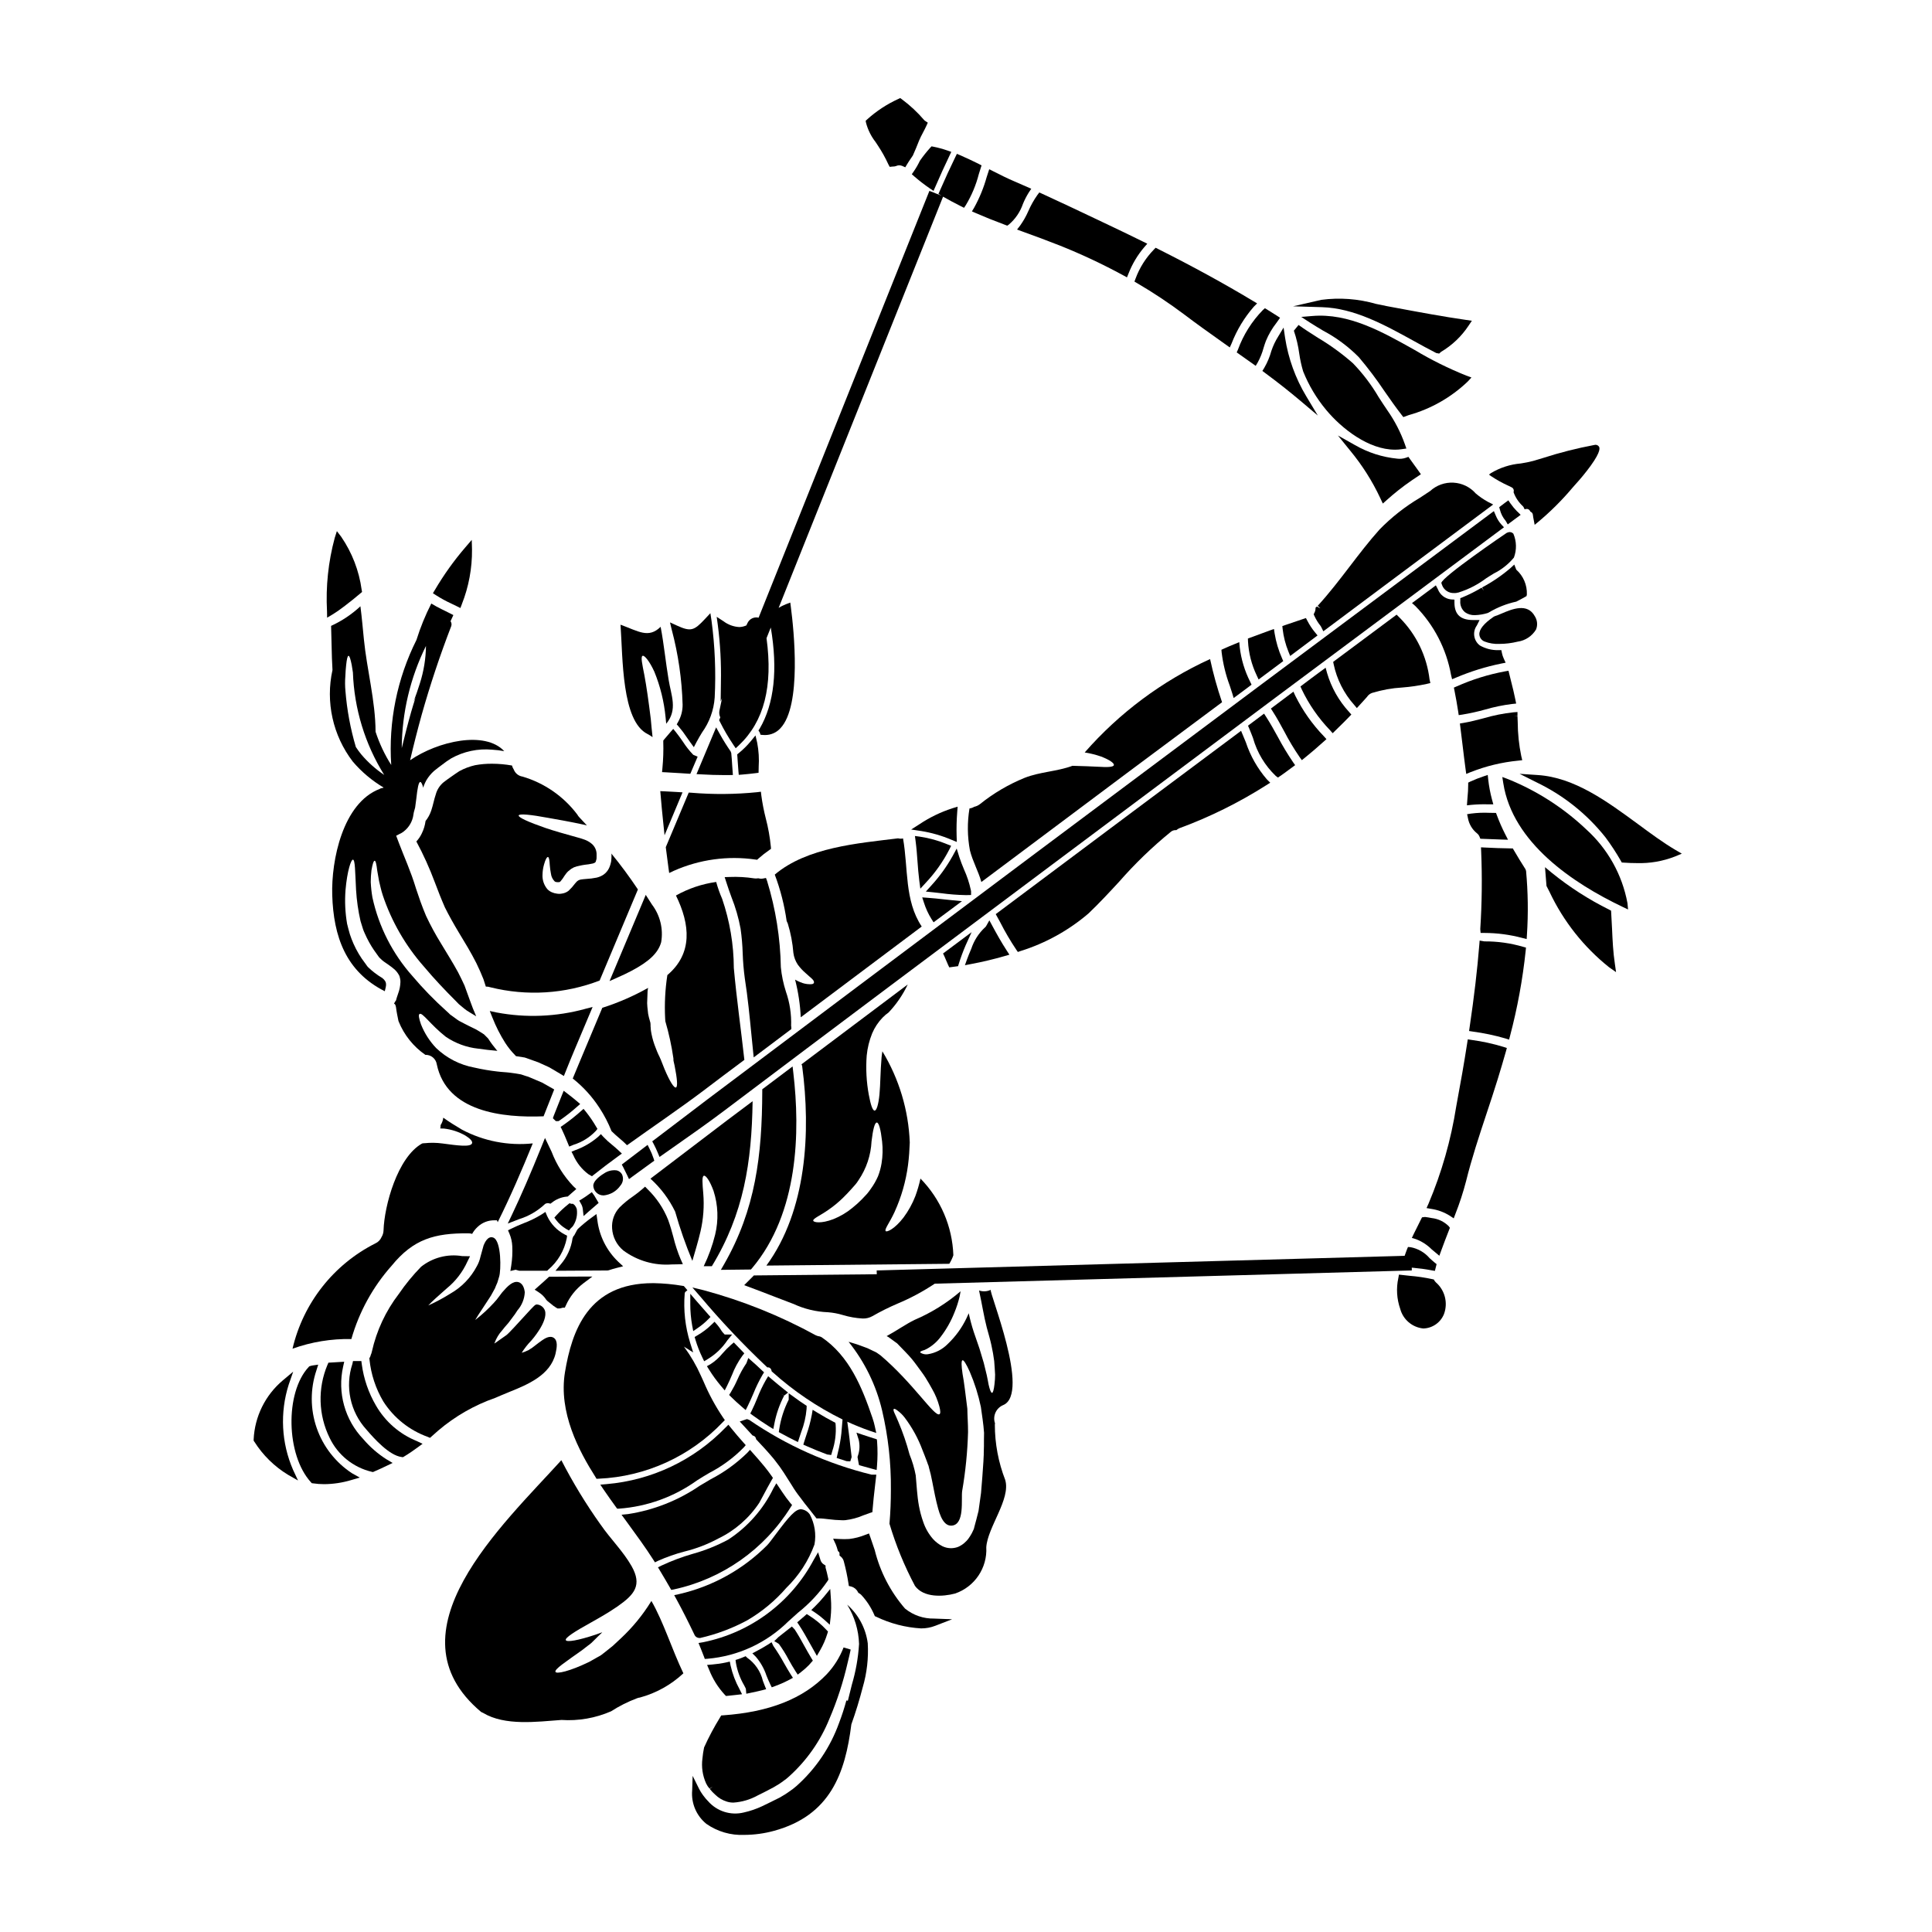<?xml version="1.0" encoding="UTF-8"?>
<!-- Uploaded to: ICON Repo, www.iconrepo.com, Generator: ICON Repo Mixer Tools -->
<svg fill="#000000" width="800px" height="800px" version="1.1" viewBox="144 144 512 512" xmlns="http://www.w3.org/2000/svg">
 <g>
  <path d="m321.54 564.74 0.348 0.598 0.68-0.121v-0.004c12.832-2.769 23.992-10.617 30.945-21.754l0.395-0.621-0.48-0.555h-0.004c-0.754-0.914-1.461-1.867-2.109-2.859l-1.574-2.34-0.789 1.344h0.004c-2.68 5.527-6.812 10.223-11.957 13.578-3.012 1.617-6.195 2.894-9.492 3.801-2.801 0.812-5.539 1.84-8.184 3.074l-0.957 0.477 0.551 0.914c0.895 1.473 1.762 2.973 2.625 4.469z"/>
  <path d="m317.1 557.3 0.473 0.738 0.789-0.395v0.004c2.277-1.023 4.637-1.852 7.055-2.481 3.121-0.766 6.129-1.922 8.957-3.449 4.398-2.121 8.145-5.391 10.844-9.465 0.395-0.723 0.789-1.453 1.18-2.184 0.695-1.305 1.391-2.606 2.125-3.879l0.312-0.531-0.352-0.512c-0.578-0.844-1.18-1.609-1.855-2.457-1.02-1.258-2.09-2.473-3.148-3.656l-0.727-0.812-0.73 0.809h-0.004c-2.871 2.809-6.148 5.168-9.715 7.012-0.984 0.57-1.941 1.133-2.848 1.688-5.699 3.902-12.199 6.473-19.027 7.519l-1.715 0.172 1.387 1.891c2.555 3.504 4.977 6.812 7 9.988z"/>
  <path d="m307.25 543.41 0.301 0.395h0.512c7.438-0.535 14.586-3.125 20.645-7.477 1.02-0.668 2.144-1.328 3.301-2.008 3.352-1.742 6.406-4 9.055-6.691l0.566-0.652-0.578-0.645c-1.141-1.273-2.254-2.578-3.324-3.906l-0.695-0.863-0.789 0.789-0.004-0.004c-8.344 8.629-19.527 13.941-31.488 14.957l-1.664 0.148 0.938 1.387c1.078 1.566 2.137 3.082 3.227 4.57z"/>
  <path d="m302.09 535.9 0.574-0.027c12.473-0.551 24.25-5.914 32.855-14.957l0.57-0.586-0.473-0.664v-0.004c-2.023-2.996-3.75-6.184-5.156-9.516l-0.715-1.574c-1.199-2.695-2.684-5.25-4.434-7.621l-0.098-0.105c0.074 0.043 0.145 0.09 0.223 0.141l2.266 1.422-0.809-2.555h0.004c-1.312-4.231-1.805-8.672-1.441-13.082 0.012-0.145 0.066-0.281 0.156-0.395l0.559-0.449-0.938-1.109-0.316-0.055c-2.531-0.434-5.094-0.672-7.664-0.715h-0.23c-17.152 0-21.465 12.594-23.297 23.578-1.773 10.695 3.746 20.969 8.059 27.77z"/>
  <path d="m348.13 590.37 0.395 0.789 0.84-0.312c1.316-0.48 2.598-1.051 3.836-1.703l0.934-0.504-0.582-0.895c-0.594-0.926-1.141-1.887-1.688-2.848l-0.004 0.004c-0.879-1.617-1.848-3.18-2.902-4.688l-0.484-1.004-0.934 0.605c-0.965 0.613-1.969 1.18-2.977 1.711l-1.18 0.621 0.949 0.949v0.004c1.242 1.453 2.188 3.133 2.789 4.949 0.324 0.793 0.648 1.574 1.008 2.32z"/>
  <path d="m328.07 577.29c0.168 0.352 0.48 0.617 0.855 0.723 0.199 0.059 0.406 0.082 0.613 0.074 4.367-0.996 8.578-2.578 12.516-4.703 3.91-2.285 7.41-5.199 10.371-8.625 3.297-3.211 5.832-7.121 7.418-11.445 0.504-2.715 0.066-5.523-1.23-7.961-0.512-0.762-1.332-1.266-2.246-1.375-1.504-0.137-3.254 1.887-6.91 6.789-0.883 1.18-1.715 2.305-2.113 2.695v0.004c-6.406 6.453-14.516 10.957-23.383 12.988l-1.289 0.281 0.633 1.156c1.531 2.805 3.086 5.887 4.766 9.398z"/>
  <path d="m330.53 582.95 0.25 0.684 0.73-0.047h0.004c8.059-0.688 15.621-4.18 21.367-9.867 0.855-0.789 1.738-1.574 2.629-2.363h0.004c3.016-2.394 5.656-5.231 7.828-8.41l0.195-0.336-0.074-0.395c-0.211-1.004-0.453-2.027-0.684-2.801v-0.531l-0.445-0.293v0.004c-0.41-0.25-0.719-0.637-0.871-1.09l-0.66-2.137-1.125 1.934v-0.004c-6 11.34-16.777 19.383-29.352 21.91l-1.211 0.203 0.59 1.438c0.277 0.699 0.562 1.383 0.824 2.102z"/>
  <path d="m290.52 440.35 0.789 0.766h0.699l0.246-0.16c1.625-1.105 3.172-2.32 4.637-3.629l0.863-0.754-0.883-0.754c-0.762-0.648-1.598-1.32-2.461-1.969l-1.027-0.789-0.48 1.18c-0.727 1.816-1.457 3.644-2.164 5.461z"/>
  <path d="m310.18 455.39 0.512 1.086 0.965-0.715c1.707-1.262 3.422-2.508 5.152-3.746l0.586-0.414-0.219-0.684-0.004-0.004c-0.273-0.84-0.613-1.652-1.02-2.441l-0.531-1.07-3.465 2.644c-0.914 0.691-1.82 1.379-2.723 2.07l-0.652 0.504 0.395 0.73c0.332 0.676 0.688 1.359 1.004 2.039z"/>
  <path d="m321.99 479.09c0.492 0 1 0 1.512-0.027l1.465-0.047-0.598-1.34h-0.004c-0.785-1.883-1.426-3.824-1.906-5.805-0.395-1.504-0.836-3.055-1.402-4.609-1.227-3.059-3.082-5.82-5.449-8.113l-0.656-0.676-0.703 0.625c-0.809 0.699-1.648 1.355-2.523 1.969-1.27 0.859-2.457 1.84-3.543 2.918-1.406 1.5-2.117 3.516-1.969 5.562 0.141 2.269 1.211 4.379 2.965 5.832 3.684 2.734 8.234 4.051 12.812 3.711z"/>
  <path d="m303.96 460.8c1.785-0.164 3.406-1.109 4.434-2.582 0.734-0.82 0.91-2.004 0.441-3.004-0.293-0.52-0.789-0.898-1.367-1.043-1.203-0.168-2.422 0.125-3.418 0.82-0.129 0.074-3.215 1.887-2.781 3.582 0.191 1.098 1.043 1.965 2.141 2.176 0.18 0.035 0.363 0.051 0.551 0.051z"/>
  <path d="m341.58 591.36c0.066 0.121 0.102 0.258 0.102 0.395l0.094 1.102 1.371-0.289c0.93-0.195 1.883-0.395 2.812-0.633l1.082-0.281-0.418-1.039c-0.156-0.395-0.305-0.789-0.453-1.18-0.594-2.484-2.078-4.664-4.172-6.129l-0.395-0.395-0.609 0.254c-0.422 0.176-0.863 0.355-1.277 0.492l-0.789 0.246 0.102 0.809 0.004 0.004c0.363 2.082 1.098 4.082 2.168 5.906z"/>
  <path d="m288.43 445.57-0.84 2.082c-3.027 7.5-5.484 13.156-7.957 18.359l-1.07 2.242 2.93-1.141h-0.004c2.582-0.785 4.949-2.156 6.914-4.004 0.121-0.113 0.273-0.184 0.438-0.207 0.184-0.062 0.383-0.07 0.574-0.027l0.465 0.117 0.395-0.297-0.004 0.004c1.105-0.879 2.438-1.426 3.844-1.574l0.328-0.023 2.281-2-0.789-0.738c-2.504-2.629-4.457-5.731-5.75-9.125z"/>
  <path d="m275.62 412.32-1.824-0.395 0.691 1.738 0.004 0.004c0.922 2.352 2.066 4.606 3.418 6.738 0.762 1.172 1.637 2.262 2.617 3.254l0.23 0.242 0.34 0.043c0.688 0.094 1.375 0.203 1.969 0.312l3.543 1.254 2.844 1.289 0.695 0.395c0.789 0.453 1.555 0.902 2.293 1.355l0.992 0.605 0.434-1.082c0.789-1.992 1.613-4.004 2.457-6l4.723-11.207-1.914 0.48v0.008c-7.66 2.106-15.703 2.438-23.512 0.965z"/>
  <path d="m288.79 488.49 0.359 0.359c0.285 0.207 0.578 0.453 0.867 0.684 0.402 0.359 0.836 0.684 1.297 0.965l0.445 0.262h0.438v-0.004c0.152 0 0.305-0.023 0.453-0.07 0.18-0.031 0.355-0.078 0.527-0.141h0.504l0.27-0.566h-0.004c1.039-2.332 2.648-4.359 4.676-5.906l2.363-1.77h-2.934c-2.703 0-5.418 0.02-8.16 0.043h-0.375l-0.285 0.254c-0.84 0.789-1.703 1.543-2.574 2.316l-0.961 0.859 1.082 0.699 0.004 0.004c0.809 0.516 1.496 1.203 2.008 2.012z"/>
  <path d="m355.4 587.79 0.84-0.641c0.738-0.566 1.438-1.184 2.094-1.848l1.078-1.223-0.371-0.613c-0.652-1.074-1.262-2.168-1.871-3.262-0.789-1.449-1.633-2.945-2.559-4.371l-0.75-0.789-0.852 0.66c-0.91 0.711-1.812 1.418-2.68 2.109l-1.141 1.105 1.086 0.645c0.074 0.047 0.141 0.105 0.191 0.176 0.934 1.289 1.773 2.641 2.516 4.047 0.586 1.051 1.18 2.102 1.836 3.109z"/>
  <path d="m376.42 532.38c0.168-2.098 0.176-4.203 0.023-6.297l-0.062-0.637-1.926-0.625c-0.555-0.176-1.109-0.355-1.645-0.535l-1.84-0.625 0.582 1.855h0.004c0.352 1.457 0.27 2.988-0.246 4.398l-0.055 0.203 0.031 0.203c0.074 0.465 0.145 0.902 0.242 1.363l0.121 0.586 1.125 0.32c0.789 0.227 1.609 0.461 2.398 0.668l1.152 0.309z"/>
  <path d="m481.79 311.87-0.176-1.18-1.125 0.395c-1.715 0.613-3.418 1.25-5.117 1.887l-0.668 0.25 0.031 0.715h-0.004c0.168 3.133 0.949 6.203 2.301 9.035l0.508 1.098 6.531-4.871-0.309-0.715v-0.004c-0.938-2.109-1.598-4.332-1.973-6.609z"/>
  <path d="m435.12 347.2c-1.832-0.07-4.227-0.211-6.902-0.254-4.109 1.523-8.574 1.574-12.684 3.191-4.262 1.738-8.25 4.082-11.836 6.965-0.441 0.344-0.957 0.586-1.504 0.703-0.391 0.23-0.82 0.383-1.27 0.449-0.609 3.68-0.57 7.438 0.117 11.105 0.727 2.914 2.231 5.512 3.031 8.383 4.418-3.309 8.832-6.613 13.246-9.91 16.816-12.609 33.66-25.191 50.543-37.738h-0.004c-1.281-3.746-2.34-7.566-3.172-11.438-12.703 5.809-24.031 14.246-33.23 24.754 1.473 0.227 2.922 0.59 4.328 1.078 2.277 0.871 3.523 1.762 3.406 2.277-0.121 0.52-1.723 0.602-4.07 0.434z"/>
  <path d="m472.42 314.17-1.223 0.508c-0.973 0.395-1.922 0.789-2.875 1.23l-0.633 0.289 0.059 0.695v0.004c0.367 3.008 1.09 5.965 2.148 8.805 0.215 0.656 0.434 1.316 0.641 1.969l0.395 1.312 1.113-0.816c0.992-0.727 2.004-1.484 2.992-2.234l0.637-0.484-0.344-0.723v-0.004c-1.469-2.887-2.414-6.012-2.793-9.23z"/>
  <path d="m291.21 480.77 13.777-0.082 0.305-0.047c0.684-0.227 1.395-0.438 2.102-0.617l1.742-0.449-1.324-1.223v-0.004c-3.047-2.922-4.992-6.805-5.508-10.996l-0.234-1.617-1.324 0.969h-0.004c-1.25 0.914-2.449 1.902-3.582 2.957l-0.207 0.277c-0.293 0.582-0.602 1.145-0.789 1.48l-0.195 0.172-0.234 0.547h-0.004c-0.355 2.598-1.465 5.035-3.188 7.012z"/>
  <path d="m375.2 519.73c-2.754-8.078-6.098-16.379-13.531-21.395l-0.395-0.156c-0.379-0.043-0.75-0.152-1.09-0.316-9.383-5.148-19.348-9.152-29.68-11.934l-3.008-0.73 2.031 2.34v-0.004c5.492 6.523 11.352 12.727 17.547 18.586l0.27 0.246h0.367l-0.004 0.004c0.371 0.094 0.648 0.395 0.727 0.766l0.074 0.293 0.227 0.195c5.578 5.016 11.82 9.238 18.547 12.551l-0.305 3.586h0.004c-0.188 1.742-0.5 3.469-0.93 5.164l-0.328 1.449 2.594 0.844 1.012 0.062 0.363-1.152-0.027-0.215c-0.141-1.027-0.246-2.051-0.363-3.078-0.113-1.027-0.223-2.082-0.367-3.121l-0.395-2.941 0.004-0.004c1.969 0.914 3.981 1.723 6.031 2.43l1.641 0.559-0.367-1.695h0.004c-0.168-0.789-0.387-1.57-0.652-2.332z"/>
  <path d="m332.09 618.08 0.109 0.125c0.391 0.492 0.828 0.949 1.301 1.363 0.879 0.879 1.961 1.527 3.148 1.887 0.562 0.172 1.152 0.258 1.738 0.25 2.234-0.152 4.406-0.789 6.367-1.871 0.652-0.348 1.336-0.676 2.144-1.074l2.16-1.133c0.246-0.16 0.52-0.32 0.789-0.477 0.473-0.258 0.922-0.551 1.352-0.875l0.504-0.371v0.004c0.465-0.316 0.906-0.668 1.32-1.051 4.707-4.211 8.391-9.445 10.762-15.301 2.07-4.836 3.699-9.852 4.867-14.98 0.309-1.234 0.57-2.363 0.789-3.426l-1.879-0.559c-1.023 2.644-2.547 5.066-4.496 7.129-6.184 6.438-15.152 9.992-27.422 10.859l-0.508 0.031-0.266 0.441h0.004c-1.598 2.582-3.027 5.262-4.277 8.027-0.203 0.965-0.352 1.938-0.441 2.918-0.305 2.262 0.035 4.559 0.977 6.637 0.234 0.492 0.535 0.949 0.898 1.359l0.844-0.516z"/>
  <path d="m364.02 565.09-1.574 1.934c-0.805 0.984-1.664 1.922-2.574 2.805l-0.879 0.852 1.016 0.672c0.871 0.582 1.699 1.227 2.473 1.93l1.418 1.289 0.219-1.91v0.004c0.184-1.691 0.207-3.394 0.07-5.09z"/>
  <path d="m360.48 582.82 0.855-1.473c0.809-1.395 1.453-2.875 1.922-4.418l0.168-0.555-0.395-0.418h0.004c-1.363-1.469-2.91-2.75-4.609-3.816l-0.629-0.395-0.539 0.484c-0.441 0.395-0.879 0.762-1.316 1.133l-0.668 0.566 0.484 0.727c1.008 1.527 1.926 3.172 2.812 4.758 0.355 0.633 0.707 1.27 1.07 1.906z"/>
  <path d="m354.59 514.35-1.574-1.121v1.699c-1.262 2.484-2.113 5.152-2.523 7.906l-0.102 0.684 0.605 0.332c1.137 0.617 2.273 1.23 3.441 1.805l1.027 0.5 0.344-1.082c0.156-0.492 0.324-0.98 0.488-1.469l-0.004 0.004c0.789-2.004 1.281-4.113 1.461-6.258l0.023-0.789-0.434-0.293c-0.93-0.598-1.855-1.25-2.754-1.918z"/>
  <path d="m368.02 546.86c1.652-0.195 3.273-0.629 4.801-1.293 0.582-0.219 1.18-0.441 1.746-0.629l0.625-0.203 0.051-0.656c0.156-2.051 0.395-4.109 0.633-6.18l0.355-3.102h-1.098c-0.055-0.008-0.113-0.008-0.172 0-11.578-2.844-22.551-7.75-32.387-14.496l-0.617-0.23-1.918 0.641 3.406 3.711 0.254 0.078 0.004 0.004c0.309 0.102 0.543 0.359 0.621 0.676l0.062 0.25 0.18 0.191c1.383 1.465 2.988 3.188 4.516 5.027 1.18 1.484 2.023 2.664 2.625 3.613l2.195 3.457c0.656 1.098 1.387 2.152 2.184 3.148 0.738 1.027 1.523 2.031 2.34 3.027 0.512 0.637 0.988 1.254 1.465 1.871l0.477 0.621h0.473c0.941 0 1.879 0.125 2.82 0.23h-0.004c1.102 0.148 2.207 0.23 3.316 0.254 0.352 0.031 0.695 0.02 1.047-0.012z"/>
  <path d="m357.14 526.01-0.25 0.836 0.789 0.352c1.91 0.844 3.766 1.598 5.512 2.25l1.082 0.145 0.297-1.051c0.75-2.246 1.051-4.621 0.887-6.984l-0.07-0.508-0.457-0.234c-1.277-0.656-2.656-1.441-4.328-2.453l-1.242-0.754-0.238 1.434-0.008-0.004c-0.328 1.738-0.789 3.449-1.371 5.117-0.215 0.613-0.414 1.227-0.602 1.855z"/>
  <path d="m337.41 584.34-0.996 0.223 0.004 0.004c-1.215 0.262-2.445 0.441-3.684 0.543l-1.348 0.117 0.527 1.242 0.004 0.004c0.953 2.457 2.359 4.711 4.148 6.644l0.328 0.336 0.465-0.043c0.688-0.062 1.395-0.141 2.102-0.227l1.688-0.191-0.625-1.254v-0.004c-1.105-2.004-1.922-4.156-2.426-6.391z"/>
  <path d="m315.13 381.15-0.715 1.719c-2.625 6.269-5.262 12.547-7.914 18.832l-0.965 2.293 2.269-1.012c1.242-0.555 2.438-1.098 3.543-1.699 4.723-2.496 7.086-4.766 7.871-7.594 0.602-3.519-0.285-7.133-2.445-9.98z"/>
  <path d="m327.21 354.08-0.691-0.035-6.078 14.465 0.031 0.262c0.211 1.77 0.445 3.512 0.684 5.258l0.184 1.324 1.203-0.566 0.004-0.004c6.789-3.019 14.293-4.059 21.648-2.996l0.453 0.059 0.332-0.305-0.004 0.004c0.922-0.816 1.887-1.574 2.898-2.277l0.453-0.32-0.043-0.555c-0.246-2.539-0.695-5.055-1.344-7.523-0.512-2-0.906-4.027-1.18-6.07l-0.113-0.988-0.984 0.125c-5.801 0.586-11.645 0.633-17.453 0.145z"/>
  <path d="m297.4 425.92c-0.539 1.289-1.078 2.606-1.617 3.898v-0.004c2.773 2.195 5.168 4.828 7.086 7.797 1.27 1.938 2.34 4 3.191 6.152 1.289 1.316 2.816 2.398 4.109 3.734 6.812-4.883 13.777-9.586 20.199-14.422 3.617-2.746 7.246-5.481 10.895-8.195-0.895-8.105-2.066-16.25-2.793-24.355v0.004c-0.027-6.242-1.074-12.438-3.098-18.34-0.633-1.445-1.16-2.938-1.578-4.461-3.746 0.52-7.363 1.738-10.66 3.59 3.758 7.68 4.488 15.352-2.277 21.09h-0.004c-0.586 3.801-0.781 7.648-0.586 11.488 0.023 0.23 0.023 0.492 0.047 0.727 0.945 3.227 1.66 6.512 2.141 9.84 0.02 0.211 0.027 0.422 0.023 0.633 0.094 0.445 0.211 0.938 0.305 1.363 0.66 3.356 0.871 5.512 0.355 5.731s-1.668-1.645-3.031-4.863c-0.328-0.789-0.656-1.664-1.031-2.606l-0.156-0.32s-0.094-0.211-0.117-0.285l-0.352-0.727c-0.234-0.492-0.449-1.031-0.656-1.598h-0.004c-0.492-1.207-0.871-2.453-1.129-3.731l-0.164-0.918v-0.117l-0.047-0.285v-0.23l-0.047-0.492c0-0.309 0-0.637-0.043-0.965-0.117-0.492-0.262-0.918-0.395-1.434-0.164-0.598-0.266-1.211-0.305-1.832-0.07-0.66-0.141-1.129-0.164-1.93 0.023-1.102 0.07-2.16 0.117-3.168 0.023-0.309 0.09-0.609 0.137-0.895l0.004 0.004c-3.856 2.172-7.926 3.941-12.141 5.285-2.055 4.945-4.148 9.898-6.215 14.836z"/>
  <path d="m279.26 480.83 1.383-0.332 0.133 0.031v0.004c0.273 0.059 0.547 0.133 0.812 0.227h7.422l0.285-0.277c2.531-2.141 4.258-5.078 4.898-8.332l0.09-0.672-0.602-0.32c-2.062-1.066-3.707-2.789-4.68-4.894l-0.461-1.094-0.992 0.656c-1.527 0.945-3.144 1.734-4.828 2.363-1.094 0.449-2.191 0.902-3.262 1.438l-0.832 0.418 0.371 0.855-0.004-0.004c0.457 1.07 0.715 2.211 0.766 3.371 0.082 1.711-0.008 3.426-0.273 5.117z"/>
  <path d="m390.84 387.53 0.566 0.891 7.527-5.602-2.543-0.246c-0.789-0.078-1.574-0.164-2.387-0.25-1.379-0.152-2.754-0.305-4.141-0.395l-1.465-0.113 0.457 1.402v-0.004c0.48 1.516 1.145 2.969 1.984 4.316z"/>
  <path d="m398.22 371.1-0.688-2.219-1.113 2.039v-0.004c-1.602 2.856-3.535 5.512-5.758 7.914l-1.305 1.445 1.934 0.195c0.746 0.074 1.492 0.16 2.234 0.25 2.066 0.285 4.148 0.449 6.234 0.488h0.625l0.961-0.023v-0.961l-0.062-0.367v0.004c-0.406-1.875-1.012-3.699-1.805-5.445-0.465-1.137-0.906-2.203-1.258-3.316z"/>
  <path d="m339.78 349.34 0.977-0.078c1.145-0.094 2.281-0.215 3.426-0.359l0.844-0.105 0.035-1.535h-0.004c0.145-2.148 0.012-4.309-0.391-6.422l-0.457-1.941-1.258 1.543h-0.004c-0.953 1.152-2.019 2.207-3.18 3.148l-0.395 0.324 0.137 1.988c0.051 0.816 0.105 1.633 0.18 2.453z"/>
  <path d="m398.07 399.48c0.523-1.691 1.141-3.352 1.84-4.977l1.574-3.469-7.566 5.648 0.344 0.723c0.172 0.367 0.328 0.738 0.48 1.113s0.328 0.789 0.508 1.18l0.316 0.664 2.332-0.316z"/>
  <path d="m535.37 364.8c0.309 0.227 0.547 0.527 0.695 0.879l0.238 0.594 0.633 0.027c1.668 0.066 3.34 0.137 5.035 0.188l1.668 0.047-0.758-1.484v0.004c-0.824-1.621-1.555-3.289-2.188-4.996l-0.234-0.625-1.734-0.027h-0.004c-1.637-0.078-3.277-0.008-4.898 0.203l-1.027 0.164 0.219 1.012v0.004c0.281 1.574 1.117 3 2.356 4.012z"/>
  <path d="m532.75 357.42 1.18-0.125c1.496-0.137 3.004-0.184 4.508-0.137h1.305l-0.34-1.254-0.004-0.004c-0.469-1.746-0.805-3.527-1.004-5.324l-0.133-1.211-1.152 0.395c-1.074 0.359-2.199 0.789-3.426 1.348l-0.598 0.297v0.648l-0.004-0.004c0 1.074-0.059 2.152-0.172 3.223z"/>
  <path d="m543.79 272.75 0.754 0.371c0.465 0.191 0.719 0.695 0.594 1.18l-0.027 0.125 0.039 0.125v0.004c0.512 1.367 1.34 2.594 2.418 3.582 0.129 0.133 0.23 0.289 0.301 0.465l0.168 0.371 0.395-0.094v-0.004c0.445-0.074 0.887 0.16 1.066 0.574l0.074 0.137 0.141 0.07v0.004c0.277 0.145 0.465 0.41 0.508 0.719 0.055 0.484 0.145 0.957 0.238 1.426l0.242 1.277 0.641-0.523h0.008c3.445-2.856 6.625-6.016 9.5-9.445l0.555-0.629c1.473-1.605 2.856-3.293 4.141-5.051 2.879-3.992 2.363-4.848 2.172-5.117-0.277-0.379-0.766-0.535-1.211-0.395-4.609 0.867-9.16 2.019-13.621 3.461l-2.547 0.758v0.004c-1.082 0.281-2.18 0.504-3.285 0.672-2.809 0.238-5.527 1.113-7.945 2.562l-0.512 0.395 0.535 0.395v-0.004c1.48 0.992 3.039 1.855 4.66 2.586z"/>
  <path d="m547.41 345.46-0.254-1.082h-0.004c-0.609-2.961-0.926-5.977-0.941-8.996l-0.062-1.574-0.977 0.043 0.977-0.098v-1.066l-1.062 0.082h-0.004c-2.676 0.289-5.32 0.816-7.902 1.578-1.754 0.457-3.566 0.934-5.359 1.234l-0.934 0.156 0.121 0.938c0.238 1.82 0.453 3.606 0.656 5.34 0.246 2.035 0.477 3.996 0.73 5.82l0.176 1.262 1.18-0.484 0.008 0.004c4.023-1.594 8.254-2.617 12.562-3.035z"/>
  <path d="m387.69 362.41-2.219 1.418 2.609 0.395v-0.004c2.777 0.449 5.488 1.23 8.078 2.332l1.41 0.574-0.051-1.52c-0.062-2.133-0.012-4.269 0.156-6.394l0.109-1.434-1.379 0.418h0.004c-3.086 0.996-6.019 2.418-8.719 4.215z"/>
  <path d="m396.65 476.65c-0.266-7.621-3.375-14.871-8.715-20.316-0.348 1.578-0.801 3.133-1.359 4.652-0.781 2.019-1.836 3.922-3.125 5.66-2.363 3.074-4.414 3.938-4.723 3.617-0.445-0.426 1.035-2.207 2.363-5.117h-0.004c1.785-3.922 2.977-8.086 3.543-12.355 0.281-2.09 0.395-4.109 0.469-6.012-0.324-8.543-2.824-16.859-7.258-24.168-0.07 0.492-0.16 0.988-0.207 1.527-0.332 3.711-0.309 7.281-0.566 9.91-0.262 2.629-0.75 4.273-1.289 4.273-0.539 0-1.055-1.598-1.527-4.156l-0.004 0.004c-0.637-3.438-0.824-6.941-0.562-10.426 0.195-2.031 0.688-4.019 1.453-5.906 0.66-1.562 1.609-2.988 2.797-4.203 0.473-0.488 0.992-0.93 1.551-1.316 2.074-2.188 3.785-4.695 5.074-7.422-9.398 7.047-18.781 14.098-28.16 21.16 0.098 0.16 0.16 0.336 0.188 0.52 2.301 17.402 1.223 38.18-9.484 52.816 16.16-0.141 32.316-0.301 48.473-0.473h-0.004c0.445-0.711 0.809-1.473 1.078-2.269zm-19.023-24.379c-0.191 1.18-0.508 2.336-0.941 3.449-0.512 1.168-1.148 2.277-1.898 3.312l-0.52 0.727-0.137 0.164-0.211 0.281-0.023 0.023-0.309 0.352c-0.395 0.426-0.82 0.871-1.219 1.289l-0.004 0.004c-0.789 0.801-1.629 1.555-2.512 2.258-1.504 1.238-3.191 2.234-5 2.957-3.242 1.242-5.215 0.871-5.332 0.422-0.16-0.562 1.785-1.316 4.043-2.91l-0.004 0.004c1.391-0.957 2.695-2.035 3.898-3.223 0.68-0.656 1.387-1.41 2.09-2.184 0.355-0.395 0.703-0.789 1.082-1.219l0.254-0.309 0.023-0.047 0.141-0.16 0.492-0.727 0.004-0.004c2.059-3.043 3.246-6.594 3.426-10.262 0.355-3.027 0.824-4.981 1.387-4.981s1.059 1.883 1.41 5.004c0.215 1.922 0.172 3.867-0.141 5.777z"/>
  <path d="m539.89 279.45-1.004 0.75c-40.16 29.895-80.289 59.848-120.39 89.859l-7.984 5.981c-26.352 19.73-52.684 39.492-79 59.285l-5.43 4.133c-2.852 2.172-5.707 4.34-8.566 6.508l-0.664 0.5 0.395 0.734c0.395 0.746 0.742 1.5 1.062 2.273l0.473 1.133 3.699-2.598c4.398-3.086 8.938-6.269 13.156-9.445 29.762-22.465 59.383-44.641 86.961-65.262 39.668-29.699 79.363-59.34 119.1-88.918l0.871-0.645-0.73-0.789h-0.004c-0.609-0.691-1.094-1.477-1.441-2.328z"/>
  <path d="m301.46 460.8-0.617-0.863-0.863 0.617c-0.547 0.395-1.09 0.789-1.66 1.129l-0.816 0.496 0.469 0.832v0.004c0.25 0.418 0.41 0.883 0.469 1.367l0.211 1.887 1.418-1.262c0.395-0.352 0.789-0.691 1.207-1.039l1.367-1.18-0.789-1.332c-0.137-0.211-0.258-0.449-0.395-0.656z"/>
  <path d="m334.99 496.32c-0.293-0.449-0.609-0.879-0.953-1.285l-0.688-0.758-0.727 0.715-0.004-0.004c-1.156 1.141-2.457 2.121-3.863 2.926l-0.672 0.395 0.219 0.742c0.484 1.621 1.102 3.203 1.84 4.727l0.469 0.969 0.922-0.559v-0.004c2.086-1.254 3.867-2.953 5.219-4.977l1.266-1.547h-1.969 0.004c-0.418-0.395-0.777-0.844-1.062-1.34z"/>
  <path d="m337.75 500.37c-0.793 0.699-1.543 1.453-2.234 2.254-0.926 1.148-2.027 2.137-3.273 2.926l-0.906 0.504 0.547 0.879h0.004c0.961 1.547 2.035 3.019 3.211 4.41l0.961 1.133 0.668-1.328c0.445-0.895 0.844-1.801 1.23-2.715l0.004 0.004c0.688-1.82 1.613-3.543 2.754-5.117l0.531-0.676-2.781-2.879z"/>
  <path d="m328.66 488.88-1.727-2.012v2.652h-0.004c-0.004 1.926 0.164 3.852 0.504 5.746l0.281 1.488 1.246-0.855c0.969-0.656 1.867-1.41 2.688-2.242l0.637-0.656-0.609-0.684c-1.008-1.125-2.012-2.269-3.016-3.438z"/>
  <path d="m299.92 455.17 0.953 0.543 0.477-0.375c2.156-1.711 4.281-3.324 6.496-4.934l0.957-0.695-0.863-0.816c-0.547-0.52-1.129-1.008-1.715-1.496l-0.004 0.004c-0.809-0.645-1.578-1.344-2.293-2.094l-0.688-0.75-0.73 0.715h-0.004c-1.793 1.543-3.856 2.746-6.082 3.543l-0.969 0.395 0.48 0.938c0.871 1.988 2.246 3.723 3.984 5.023z"/>
  <path d="m302.33 443.16-0.352-0.578c-0.801-1.375-1.699-2.691-2.691-3.938l-0.641-0.789-0.762 0.664-0.004 0.004c-1.461 1.305-3 2.519-4.606 3.641l-0.695 0.477 0.367 0.762c0.465 0.961 0.887 1.996 1.328 3.051l0.574 1.398 1.18-0.484h-0.004c2.242-0.695 4.266-1.957 5.879-3.664z"/>
  <path d="m348.46 509.46-0.883-0.754-0.598 0.996v-0.004c-0.887 1.555-1.656 3.176-2.301 4.844-0.465 1.121-0.926 2.242-1.473 3.32l-0.371 0.738 0.664 0.492c1.324 0.977 2.754 1.941 4.223 2.867l1.215 0.758 0.273-1.41v0.004c0.5-2.606 1.379-5.125 2.606-7.477l-0.855-0.441 0.895 0.418 0.988-0.762-0.98-0.789c-1.164-0.918-2.285-1.848-3.402-2.801z"/>
  <path d="m295.87 463.03h-0.445l-0.508-0.16-0.395 0.336v-0.004c-1.102 0.875-2.133 1.836-3.082 2.883l-0.531 0.602 0.48 0.645c0.727 0.953 1.637 1.758 2.672 2.363l0.707 0.395 0.531-0.617v-0.004c0.109-0.121 0.227-0.234 0.355-0.336l0.242-0.301v0.004c0.848-1.32 1.188-2.906 0.953-4.457-0.113-0.363-0.301-0.699-0.551-0.992z"/>
  <path d="m381.99 366.17c-10.629 1.316-24.117 2.363-32.668 9.609 1.496 3.973 2.551 8.098 3.148 12.305 0.094 0.234 0.211 0.426 0.309 0.68h-0.004c0.777 2.527 1.273 5.137 1.48 7.773 0.145 1.121 0.551 2.191 1.18 3.125 0.59 0.805 1.266 1.535 2.019 2.184 0.656 0.609 1.316 1.148 1.762 1.574 0.449 0.426 0.586 0.824 0.469 1.082-0.117 0.262-0.492 0.352-1.102 0.328-0.875-0.008-1.738-0.199-2.535-0.562-0.465-0.18-0.914-0.402-1.34-0.656 0.84 3.266 1.344 6.609 1.504 9.98 10.684-8.008 21.371-16.023 32.055-24.051-4.602-6.902-3.543-15.453-4.953-23.344-0.438 0.098-0.891 0.086-1.324-0.027z"/>
  <path d="m346.99 376.67-0.836 0.16v0.004c-0.34 0.062-0.691 0.047-1.031-0.039l-0.172-0.043-0.18 0.023c-0.301 0.047-0.605 0.047-0.906 0-2.156-0.336-4.34-0.457-6.523-0.367l-1.297 0.043 0.395 1.23c0.426 1.375 0.91 2.703 1.391 4.035 1.082 2.707 1.895 5.512 2.426 8.375 0.309 2.18 0.5 4.371 0.566 6.566 0.074 2.219 0.262 4.43 0.559 6.625 0.789 5.004 1.281 10.133 1.77 15.098l0.586 5.84 2.41-1.812c2.387-1.785 4.777-3.586 7.164-5.391l0.395-0.297v-0.488 0.004c0.004-0.105-0.016-0.215-0.051-0.316 0.109-3.102-0.355-6.199-1.379-9.133-0.68-2.102-1.133-4.266-1.344-6.465-0.141-7.75-1.367-15.445-3.644-22.855z"/>
  <path d="m319.08 354.77c0.188 2.262 0.395 4.527 0.637 6.766l0.395 3.824 4.766-11.379-1.828-0.113c-0.988-0.062-1.969-0.121-2.961-0.16l-1.109-0.047z"/>
  <path d="m396.06 368.15-0.992-0.395c-2.348-0.98-4.809-1.664-7.324-2.035l-1.277-0.172 0.168 1.281c0.238 1.766 0.375 3.566 0.504 5.363s0.266 3.508 0.484 5.223l0.277 2.094 1.43-1.555-0.004 0.004c2.492-2.641 4.598-5.621 6.258-8.848z"/>
  <path d="m344.34 505.68-2.035-1.797-0.492 1.371v-0.004c-0.934 1.379-1.738 2.844-2.402 4.371-0.512 1.164-1.102 2.297-1.762 3.387l-0.422 0.664 0.555 0.559c0.91 0.91 1.871 1.77 2.875 2.633l0.957 0.824 0.566-1.125c0.535-1.078 1.012-2.18 1.488-3.285 0.676-1.691 1.477-3.332 2.391-4.91l0.426-0.688-0.598-0.551c-0.516-0.469-1.031-0.961-1.547-1.449z"/>
  <path d="m330.49 479.56h2.156c8.477-13.926 10.566-27.551 10.805-43.73-2.207 1.668-4.441 3.336-6.644 4.981-6.824 5.168-13.633 10.352-20.434 15.547h0.004c2.723 2.465 4.945 5.43 6.547 8.738 1.258 4.438 2.777 8.797 4.559 13.055 0.656-2.297 1.504-5.004 2.16-7.82 0.762-3.293 1.008-6.684 0.73-10.051-0.234-2.723-0.395-4.582 0.184-4.699 0.496-0.113 1.551 1.297 2.539 4.019 1.211 3.754 1.355 7.769 0.422 11.598-0.711 2.887-1.727 5.691-3.027 8.363z"/>
  <path d="m343.29 480.1c12.359-14.637 12.781-36.238 10.953-51.781l-0.199-1.703-1.367 1.035c-2.098 1.574-4.191 3.148-6.273 4.723l-0.395 0.297v0.484c-0.047 17.023-1.781 31.344-10.109 45.875l-0.859 1.492 7.949-0.09z"/>
  <path d="m413.74 396.28 0.699-0.242h0.004c6.617-2.066 12.746-5.457 18.016-9.961 2.867-2.727 5.562-5.644 8.172-8.465v-0.004c4.168-4.758 8.727-9.156 13.633-13.152 0.328-0.285 0.746-0.449 1.18-0.465h0.301l0.242-0.176c0.188-0.145 0.391-0.258 0.605-0.344 8.047-2.969 15.754-6.785 22.992-11.387l1.043-0.66-0.879-0.871c-2.488-2.883-4.387-6.227-5.586-9.84l-1.266-3.039-1.004 0.754c-9.258 6.918-18.523 13.836-27.801 20.746l-36.211 27.082 1.18 2.148v0.004c1.273 2.504 2.699 4.93 4.258 7.262z"/>
  <path d="m220.52 510.91 1.18-3.41-2.754 2.316c-4.648 3.91-7.449 9.582-7.727 15.648v0.32l0.176 0.27h0.004c2.25 3.566 5.297 6.566 8.902 8.762l2.68 1.531-1.305-2.797v-0.004c-3.121-7.152-3.531-15.199-1.156-22.637z"/>
  <path d="m276.95 513.72c0.621-0.266 1.281-0.535 1.969-0.816 4.887-1.969 10.973-4.465 12.32-10.234 0.371-1.625 0.602-3.387-0.465-4.117s-2.453 0.199-3.043 0.598c-0.59 0.398-1.133 0.816-1.703 1.258v0.004c-0.617 0.512-1.277 0.977-1.969 1.387-0.586 0.281-1.188 0.516-1.809 0.707 0.738-1.172 1.594-2.262 2.562-3.254 0.047-0.047 4.496-5.051 3.609-7.914v-0.004c-0.312-0.902-1.125-1.539-2.074-1.633-0.535 0-0.535 0-3.414 3.148-1.648 1.805-4.141 4.543-4.723 4.965l-3.012 2.117c-0.059 0.043-0.121 0.082-0.184 0.117 0.023-0.07 0.051-0.148 0.082-0.23 0.445-1.195 1.113-2.297 1.969-3.242 0.477-0.617 0.977-1.227 1.652-1.969 0.172-0.262 0.367-0.5 0.562-0.75l1.18-1.574c0.168-0.293 0.395-0.625 0.648-0.992v-0.004c1.191-1.348 1.883-3.059 1.969-4.856-0.082-0.555-0.316-2.25-1.656-2.648-1.48-0.414-2.906 1.055-4.328 2.699l-0.469 0.617c-0.125 0.168-0.25 0.332-0.363 0.488-0.422 0.59-0.883 1.152-1.383 1.676-1.465 1.602-3.062 3.078-4.773 4.414-0.055 0.043-0.102 0.082-0.156 0.117l0.105-0.184c0.43-0.746 1.012-1.625 1.688-2.633 0.555-0.828 1.16-1.738 1.762-2.695h0.004c0.43-0.621 0.82-1.273 1.16-1.945 0.148-0.262 0.316-0.539 0.496-0.902l0.281-0.703c0.27-0.531 0.477-1.09 0.617-1.672 0.07-0.262 0.148-0.523 0.227-0.762 0.496-1.512 0.645-9.504-1.574-10.332-1.465-0.531-2.277 1.418-2.551 2.066l-0.859 3.098h0.004c-0.191 0.859-0.512 1.684-0.945 2.449-1.594 3.027-4.019 5.539-6.992 7.234-1.828 1.148-3.734 2.176-5.703 3.074l-0.16 0.074 0.109-0.117c0.906-0.98 2.363-2.273 4.062-3.769l0.684-0.605v-0.004c2.371-1.922 4.258-4.371 5.512-7.152l0.691-1.395-2.086-0.039c-3.863-0.637-7.816 0.391-10.883 2.824-2.172 2.223-4.148 4.633-5.902 7.199-3.465 4.516-5.902 9.73-7.141 15.285-0.055 0.305-0.156 0.598-0.293 0.875-0.039 0.211-0.109 0.418-0.215 0.605l-0.164 0.285 0.039 0.328v-0.004c0.398 3.926 1.648 7.719 3.656 11.113 2.785 4.359 6.938 7.668 11.809 9.41l0.57 0.25 0.684-0.605c0.5-0.434 0.996-0.871 1.512-1.344v0.004c4.461-3.797 9.59-6.734 15.121-8.66z"/>
  <path d="m247.78 479.44c5.777-7.086 11.391-8.66 20.336-8.598v0.004c0.344-0.004 0.684 0.043 1.012 0.141 0.375-0.688 0.859-1.305 1.434-1.836 1.215-1.164 2.848-1.797 4.531-1.758h0.609l0.141 0.352 0.047 0.164c3.383-6.785 6.41-13.812 9.301-20.898-6.477 0.672-13.008-0.594-18.766-3.641-1.758-1.035-3.406-2.066-4.957-3.172v-0.004c-0.07 0.703-0.312 1.379-0.703 1.969 0.004 0.301-0.023 0.602-0.09 0.895 0.328 0 0.656 0 0.984 0.023 1.984 0.227 3.898 0.852 5.637 1.836 1.289 0.789 1.969 1.523 1.812 2.043-0.332 1.125-4.019 0.586-7.871 0.07h-0.004c-1.559-0.211-3.133-0.234-4.695-0.07-0.223 0-0.445 0.023-0.66 0.07-6.574 3.637-10.047 16.625-10.234 23.016v-0.004c-0.016 0.641-0.203 1.266-0.539 1.809-0.309 0.727-0.879 1.316-1.598 1.645-11.102 5.594-19.152 15.816-21.984 27.922 5-1.793 10.285-2.66 15.594-2.559 2.051-7.191 5.695-13.828 10.664-19.418z"/>
  <path d="m230.69 307.69 1.457-0.863c0.965-0.59 1.895-1.234 2.789-1.93l0.445-0.332c1.426-1.066 2.773-2.18 4.129-3.32l0.438-0.371-0.102-0.566c-0.684-5.047-2.543-9.859-5.422-14.059l-1.148-1.492-0.57 1.789v0.004c-1.711 6.336-2.398 12.902-2.043 19.457z"/>
  <path d="m243.62 516.46c-1.957-3.356-3.231-7.062-3.746-10.914l-0.113-0.855h-2.211l-0.168 0.789h-0.004c-0.973 2.957-1.145 6.121-0.492 9.168 0.648 3.047 2.094 5.867 4.188 8.172l0.238 0.281c1.723 1.969 5.758 6.602 9.137 7.027l0.336 0.043 0.289-0.168c1.324-0.789 2.606-1.695 3.578-2.406l1.336-0.977-1.492-0.703-0.004-0.004c-4.582-1.84-8.41-5.172-10.871-9.453z"/>
  <path d="m240.3 525.41c-4.91-5.109-6.926-12.348-5.363-19.262l0.285-1.273-4.188 0.25-0.238 0.555h-0.004c-2.633 6.231-2.426 13.297 0.562 19.367 2.168 4.535 6.273 7.844 11.164 8.996l0.312 0.07 0.297-0.129c1.117-0.477 2.207-0.977 3.281-1.5l1.645-0.789-1.574-0.93-0.004 0.004c-2.312-1.465-4.394-3.273-6.176-5.359z"/>
  <path d="m227.86 507.14 0.469-1.492-1.547 0.223v0.004c-0.199 0.027-0.395 0.078-0.586 0.148l-0.242 0.078-0.172 0.188c-6.297 6.773-5.977 23.309 0.605 30.504l0.23 0.262 0.348 0.047c0.98 0.145 1.973 0.215 2.965 0.215 2.426-0.02 4.832-0.387 7.152-1.086l2.262-0.66-2.062-1.145h0.004c-4.371-2.863-7.668-7.098-9.371-12.035-1.707-4.938-1.727-10.301-0.055-15.25z"/>
  <path d="m240.43 313.38c-0.254-2.535-0.516-5.566-0.914-8.711-2.297 2.137-4.922 3.891-7.773 5.195 0.047 1.836 0.094 3.641 0.137 5.379 0.035 2.09 0.109 4.195 0.23 6.297l0.004 0.004c-1.879 8.488 0.09 17.375 5.375 24.281 2.328 2.734 5.094 5.062 8.188 6.891-0.242 0.105-0.5 0.172-0.762 0.195-0.094 0.047-0.188 0.117-0.305 0.164-9.797 3.758-12.848 18.977-12.566 28.109 0.332 11.02 3.594 20.289 13.926 25.504 0.426-1.691 0.684-2.422-0.68-3.523v0.008c-1.367-0.812-2.637-1.785-3.777-2.891l-0.094-0.117c-0.023-0.047-0.023-0.047-0.047-0.047l-0.023-0.023-0.586-0.824h-0.004c-1.23-1.594-2.262-3.332-3.078-5.176-0.359-0.812-0.68-1.645-0.957-2.492-0.262-0.918-0.52-1.832-0.727-2.723h-0.004c-0.52-2.988-0.66-6.027-0.426-9.051 0.449-5.098 1.48-8.082 1.969-8.012 0.59 0.07 0.566 3.172 0.824 8.035 0.168 2.773 0.562 5.531 1.18 8.242 0.207 0.68 0.422 1.387 0.656 2.113 0.234 0.727 0.68 1.574 1.031 2.363v-0.004c0.738 1.496 1.609 2.918 2.606 4.25l0.59 0.824 0.164 0.184h0.004c0.453 0.484 0.965 0.914 1.523 1.273 0.727 0.516 1.457 0.984 2.254 1.664 0.516 0.418 0.945 0.926 1.27 1.504l0.094 0.141s0.094 0.211 0.141 0.328c0.012 0.02 0.02 0.047 0.023 0.07 0.016 0.031 0.023 0.062 0.023 0.094l0.117 0.492c0.07 0.324 0.094 0.656 0.07 0.988-0.043 0.988-0.242 1.961-0.59 2.891-0.113 0.375-0.254 0.75-0.352 1.055l-0.141 0.473-0.07 0.305v-0.004c-0.234 0.27-0.418 0.582-0.539 0.918l0.211 0.07 0.16 0.262 0.141 0.492c0.164 1.34 0.426 2.559 0.656 3.688h0.004c0.016 0.055 0.031 0.109 0.051 0.16 1.441 3.582 3.906 6.66 7.082 8.855 1.5-0.047 2.801 1.027 3.031 2.512 2.629 12.633 17.496 14.211 28.301 13.777 0.938-2.363 1.875-4.734 2.816-7.117-1.035-0.609-2.09-1.18-3.195-1.812-0.984-0.395-1.969-0.82-2.984-1.266l-0.727-0.305-0.633-0.188-1.266-0.422c-0.938-0.188-1.855-0.309-2.914-0.449-1.059-0.141-2.207-0.164-3.238-0.305l-0.004 0.004c-2.09-0.234-4.168-0.586-6.223-1.059-3.797-0.699-7.309-2.496-10.098-5.168-1.73-1.812-3.094-3.941-4.016-6.269-0.562-1.594-0.727-2.559-0.395-2.754 0.727-0.562 2.914 2.867 7.004 6.062v-0.004c2.543 1.719 5.469 2.793 8.52 3.121 1.598 0.234 3.289 0.426 5.117 0.586-0.07-0.094-0.164-0.16-0.234-0.254-0.809-0.961-1.555-1.973-2.231-3.031-0.262-0.262-0.52-0.516-0.789-0.789l-0.355-0.352 0.004 0.004c-0.102-0.039-0.195-0.094-0.277-0.168-0.285-0.164-0.543-0.332-0.824-0.516-0.59-0.387-1.211-0.727-1.855-1.012-0.352-0.164-0.703-0.352-1.055-0.516-0.422-0.211-0.824-0.426-1.242-0.633-0.422-0.207-0.871-0.449-1.297-0.68s-0.746-0.52-1.125-0.789c-0.379-0.27-0.75-0.539-1.148-0.824l-0.07-0.047-0.188-0.164-0.102-0.125-0.254-0.23-0.531-0.488c-3.18-2.856-6.164-5.922-8.922-9.184-5.281-5.922-8.945-13.109-10.629-20.863-0.234-1.348-0.383-2.715-0.445-4.082 0.004-1.039 0.066-2.074 0.191-3.102 0.281-1.641 0.562-2.535 0.844-2.535s0.496 0.941 0.68 2.582c0.117 0.824 0.332 1.738 0.496 2.816 0.281 1.105 0.516 2.363 0.961 3.688h-0.004c2.336 6.988 6.051 13.438 10.926 18.961 2.793 3.332 5.684 6.363 8.383 9.055l0.871 0.895c0.375 0.305 0.727 0.586 1.078 0.895 0.352 0.309 0.727 0.586 1.059 0.82 0.332 0.23 0.656 0.395 0.984 0.613 0.52 0.305 0.988 0.609 1.48 0.891-0.609-1.387-1.18-2.793-1.711-4.328-0.449-1.242-0.918-2.535-1.387-3.824-0.566-1.219-1.082-2.301-1.715-3.523-1.34-2.469-2.914-4.957-4.535-7.656l-0.004-0.008c-1.449-2.34-2.762-4.766-3.934-7.258-0.539-1.242-1.012-2.535-1.48-3.781-0.395-1.18-0.789-2.32-1.18-3.453-1.41-4.672-3.172-8.477-4.512-12.023l-0.75-1.996 1.527-0.789h-0.004c1.488-0.953 2.543-2.457 2.938-4.18 0.109-0.844 0.297-1.676 0.562-2.488 0.117-0.824 0.234-1.621 0.309-2.328 0.305-2.793 0.609-4.465 1.055-4.465 0.234 0 0.516 0.52 0.789 1.527 0.047-0.184 0.117-0.352 0.164-0.562v0.004c0.188-0.484 0.406-0.953 0.656-1.41 0.539-0.906 1.211-1.73 1.996-2.438 0.789-0.68 1.527-1.18 2.254-1.738l1.055-0.789 1.246-0.824c3.312-1.859 7.113-2.672 10.898-2.32 1.07 0.062 2.137 0.195 3.195 0.391-5.094-5.492-17.578-2.664-24.953 2.406 0.941-4.027 1.969-8.062 3.066-12.027 2.242-7.938 4.875-15.84 7.828-23.484v-0.004c0.164-0.441 0.102-0.941-0.172-1.328 0.238-0.547 0.516-1.082 0.746-1.633-1.969-1.031-3.996-1.902-5.848-3.051-1.578 3.094-2.891 6.316-3.926 9.633-5.141 10.258-7.453 21.703-6.691 33.148-1.746-2.75-3.141-5.711-4.152-8.809-0.023-8.141-2.32-16.566-3.098-24.535zm16.457 1.785c-0.043 3.375-0.586 6.723-1.617 9.938-0.469 1.523-1.055 3.191-1.711 4.957 0.199-0.395 0.395-0.824 0.578-1.23-0.395 1.289-0.828 2.57-1.18 3.863-0.895 3.148-1.711 6.359-2.492 9.574v-0.004c0.059-9.402 2.258-18.668 6.43-27.098zm-17.121 28.789h-0.004c-0.523-0.633-1.012-1.301-1.461-1.992-1.434-4.844-2.356-9.828-2.758-14.867-0.121-1.297-0.129-2.602-0.023-3.898 0.047-1.125 0.117-2.113 0.211-2.914 0.164-1.594 0.375-2.488 0.633-2.488 0.262 0 0.539 0.871 0.848 2.441 0.098 0.57 0.203 1.25 0.312 1.969 0.344 9.621 3.203 18.988 8.297 27.16-2.258-1.516-4.297-3.336-6.059-5.41z"/>
  <path d="m315.62 338.53c0.461 0.238 0.898 0.516 1.316 0.82-0.164-1.523-0.332-3.148-0.473-4.812-0.562-4.578-1.148-8.711-1.688-11.574-0.586-2.984-1.035-4.957-0.473-5.168 0.473-0.164 1.762 1.289 3.102 4.203 1.578 3.871 2.582 7.953 2.984 12.117 0.07 0.562 0.117 1.125 0.164 1.688 3.121-3.731 1.289-7.562 0.633-11.695-0.789-4.672-1.223-9.348-2.113-13.996-3.219 3.148-5.848 1.18-10.629-0.562 0.629 8.809 0.27 25.574 7.176 28.98z"/>
  <path d="m269.93 346.78c-1.461 0.332-2.867 0.859-4.184 1.574l-1.055 0.703-1.129 0.789c-0.723 0.52-1.43 0.988-1.969 1.434v-0.004c-1.031 0.84-1.773 1.984-2.113 3.269-0.445 1.266-0.703 2.816-1.219 4.328h-0.004c-0.332 0.98-0.832 1.891-1.48 2.699-0.148 1.137-0.48 2.238-0.984 3.266-0.367 0.789-0.859 1.52-1.453 2.16 1.859 3.461 3.484 7.047 4.859 10.734 0.422 1.148 0.871 2.301 1.34 3.477 0.445 1.078 0.871 2.16 1.363 3.262 1.078 2.16 2.328 4.394 3.711 6.691 1.594 2.629 3.215 5.281 4.602 8.031 0.68 1.363 1.363 2.938 1.902 4.297 0.211 0.68 0.426 1.316 0.633 1.969l-0.004-0.004c0.418-0.012 0.832 0.051 1.227 0.188 9.598 2.387 19.699 1.766 28.934-1.785 3.379-8.035 6.762-16.082 10.145-24.145-2.207-3.309-4.555-6.488-7.047-9.531 0 0.094 0.047 0.184 0.047 0.281v-0.004c0.008 0.566-0.016 1.133-0.07 1.695-0.105 0.648-0.297 1.277-0.562 1.875-0.332 0.707-0.844 1.316-1.48 1.766-0.559 0.371-1.18 0.637-1.832 0.785-0.922 0.188-1.855 0.305-2.793 0.352-1.012 0.117-1.906 0.023-2.609 0.848l-0.305 0.352v-0.004c-0.512 0.695-1.086 1.34-1.715 1.93-0.477 0.375-1.043 0.629-1.641 0.727-0.297 0.062-0.594 0.094-0.895 0.094l-0.492-0.043c-0.504-0.055-0.996-0.188-1.457-0.395-0.445-0.199-0.848-0.488-1.18-0.848-0.895-1.086-1.34-2.469-1.246-3.871 0.02-0.883 0.152-1.762 0.395-2.609 0.375-1.387 0.789-2.043 1.055-1.996 0.27 0.047 0.395 0.824 0.469 2.137 0.059 0.766 0.16 1.527 0.309 2.277 0.09 0.773 0.438 1.492 0.988 2.043 0.105 0.09 0.234 0.148 0.371 0.168 0.133 0.023 0.262 0.039 0.395 0.047l0.492-0.023c0.117 0 0.07-0.07 0.117-0.07s0.094-0.094 0.184-0.141l0.004-0.004c0.391-0.461 0.746-0.957 1.059-1.48l0.395-0.539h-0.004c0.168-0.23 0.359-0.441 0.57-0.633 0.254-0.211 0.562-0.469 0.789-0.633l0.52-0.285 0.137-0.094 0.309-0.113 0.164-0.047 0.328-0.117c0.262-0.07 0.473-0.117 0.703-0.164 0.473-0.117 0.918-0.188 1.363-0.262h-0.004c0.758-0.07 1.512-0.188 2.254-0.352 0.586-0.211 0.633-0.262 0.75-0.516h0.004c0.078-0.223 0.145-0.449 0.188-0.68 0-0.309 0.047-0.543 0.023-1.059 0.059-1.223-0.496-2.394-1.48-3.121-0.5-0.387-1.055-0.695-1.645-0.918-0.754-0.277-1.52-0.512-2.297-0.707-3.055-0.848-5.801-1.621-8.082-2.398-4.559-1.574-7.281-2.816-7.141-3.332s3.148-0.234 7.891 0.656c2.398 0.422 5.238 0.918 8.336 1.574 0.609 0.117 1.219 0.254 1.855 0.422-0.68-0.703-1.316-1.434-1.969-2.113-0.23-0.23-0.43-0.496-0.586-0.785-3.633-4.82-8.723-8.344-14.512-10.051-1.059-0.16-1.945-0.879-2.324-1.879-0.215-0.324-0.371-0.68-0.469-1.055-1.746-0.309-3.516-0.469-5.289-0.473-1.492-0.012-2.984 0.117-4.457 0.383z"/>
  <path d="m319.45 348.62 1.035 0.051c1.32 0.066 2.641 0.148 3.961 0.234l2.496 0.16 1.941-4.539-0.93-0.395-0.004 0.004c-0.109-0.031-0.207-0.086-0.289-0.164-1.008-1.059-1.91-2.211-2.699-3.438-0.582-0.84-1.18-1.68-1.812-2.473l-0.734-0.898-0.762 0.871c-0.527 0.59-1.07 1.234-1.641 1.922l-0.234 0.289v0.371l-0.004-0.004c0.074 2.324-0.004 4.648-0.227 6.965z"/>
  <path d="m263.61 303.96c0.473 0.219 0.945 0.449 1.414 0.684l0.984 0.492 0.395-1.035h-0.004c1.824-4.609 2.734-9.527 2.688-14.48l-0.07-2.543-1.656 1.93c-3.059 3.551-5.789 7.371-8.16 11.414l-0.473 0.789 0.789 0.512v-0.004c1.309 0.844 2.676 1.594 4.094 2.242z"/>
  <path d="m403.46 485.99c0.789 3.641 1.289 6.902 2.043 9.816 0.445 1.621 0.895 3.148 1.219 4.629 0.328 1.48 0.586 2.938 0.75 4.25 0.094 1.316 0.188 2.488 0.234 3.523h0.008c0 0.887-0.055 1.773-0.168 2.652-0.164 1.457-0.395 2.254-0.656 2.254-0.266 0-0.586-0.789-0.895-2.16-0.16-0.703-0.254-1.551-0.492-2.516-0.234-0.965-0.516-2.043-0.789-3.238-0.352-1.18-0.75-2.469-1.148-3.828-0.496-1.41-1.012-2.91-1.551-4.508h0.004c-0.516-1.59-0.945-3.203-1.293-4.836-0.188 0.422-0.395 0.844-0.562 1.242-1.227 2.578-2.914 4.91-4.981 6.879-1.41 1.445-3.246 2.402-5.238 2.727-0.523 0.09-1.059 0.035-1.551-0.168-0.328-0.113-0.516-0.23-0.516-0.375 0-0.141 0.188-0.262 0.516-0.375v0.004c0.445-0.109 0.871-0.285 1.27-0.52 1.406-0.773 2.629-1.836 3.594-3.121 1.527-1.984 2.769-4.176 3.688-6.508 0.562-1.363 1.016-2.769 1.359-4.203 0.094-0.469 0.188-0.941 0.262-1.41-3.656 3.141-7.769 5.699-12.203 7.586-2.328 1.129-4.859 2.938-7.394 4.297 0.16 0.07 0.305 0.164 0.445 0.234l0.941 0.68 0.961 0.703 0.234 0.164 0.188 0.137v0.023l0.047 0.023 0.047 0.047 0.113 0.117 0.426 0.445c0.562 0.566 1.125 1.152 1.664 1.715l0.004 0.012c1.051 1.062 2.016 2.211 2.887 3.426 0.824 1.148 1.645 2.184 2.328 3.262 0.68 1.078 1.266 2.113 1.785 3.055v0.004c0.836 1.445 1.473 2.992 1.902 4.606 0.305 1.148 0.328 1.879 0.023 2.043-1.316 0.789-6.879-8.176-15.617-15.594l-0.965-0.68v-0.004c-0.27-0.164-0.551-0.309-0.844-0.426-0.566-0.23-1.035-0.539-1.645-0.789-1.266-0.449-2.492-0.965-3.758-1.32-0.422-0.137-0.824-0.254-1.242-0.375l-0.004 0.004c4.281 5.332 7.312 11.551 8.879 18.203 1.609 6.863 2.391 13.895 2.324 20.945 0 3.078-0.117 6.109-0.375 9.055 1.699 5.707 3.965 11.227 6.762 16.484 2.301 3.148 7.352 2.891 10.629 2.019 5.195-1.781 8.574-6.801 8.266-12.281 0.355-5.309 6.508-12.73 5.027-17.801v-0.004c-1.82-4.68-2.754-9.656-2.758-14.676 0-0.117 0.047-0.211 0.047-0.332h0.004c-0.676-1.922 0.262-4.039 2.137-4.836 7.394-3.008-3.902-30.273-3.262-30.555h-0.004c-0.973 0.461-2.086 0.523-3.106 0.172zm1.289 41.359c-0.023 0.633-0.023 1.266-0.047 1.926l0.004 0.215-0.023 0.395-0.023 0.469-0.047 0.988c-0.184 2.582-0.352 5.375-0.633 8.336-0.207 1.551-0.445 3.125-0.656 4.723-0.352 1.48-0.75 2.914-1.148 4.394l-0.023 0.141c-0.023 0.047-0.141 0.422-0.141 0.422l-0.047 0.07-0.141 0.309-0.305 0.633h-0.004c-0.238 0.438-0.504 0.859-0.789 1.266-0.711 1.012-1.688 1.809-2.816 2.305-1.359 0.52-2.875 0.453-4.184-0.191-0.938-0.484-1.785-1.137-2.488-1.922-1.137-1.309-2.004-2.824-2.559-4.465-0.5-1.398-0.883-2.836-1.152-4.297-0.496-2.699-0.59-5.375-0.848-8.055h0.004c-0.359-1.906-0.91-3.769-1.645-5.566-0.785-2.965-1.781-5.867-2.984-8.691-0.375-0.965-0.789-1.762-1.031-2.328-0.242-0.562-0.309-0.918-0.164-1.031 0.141-0.113 0.469 0.023 0.965 0.395l-0.004 0.004c0.73 0.527 1.379 1.16 1.926 1.875 1.988 2.629 3.578 5.531 4.723 8.621 0.395 0.941 0.75 1.926 1.152 2.961l0.281 0.789 0.164 0.395 0.141 0.586c0.141 0.543 0.305 1.082 0.445 1.691 0.562 2.512 0.941 4.91 1.527 7.375 0.469 1.805 1.363 6.41 4.016 6.223 3.543-0.262 2.469-7.047 2.793-9.23h0.004c0.887-5.148 1.406-10.352 1.551-15.57 0-2.254-0.164-4.25-0.188-6.176-0.492-3.852-0.844-7.047-1.266-9.23-0.328-2.207-0.352-3.5-0.023-3.617s1.012 0.988 1.949 3.078h-0.004c1.281 2.984 2.262 6.086 2.926 9.266 0.285 2.07 0.68 4.441 0.848 6.883-0.031 1.172-0.031 2.394-0.031 3.641z"/>
  <path d="m537.39 393.48-1.27-0.219-0.086 1.066c-0.527 6.633-1.371 13.812-2.574 21.938l-0.141 0.961 0.961 0.152h-0.004c2.926 0.387 5.82 0.996 8.656 1.82l0.988 0.316 0.266-1.008v-0.004c1.953-7.398 3.336-14.938 4.137-22.547l0.078-0.832-0.789-0.215c-3.32-0.973-6.766-1.453-10.223-1.43z"/>
  <path d="m523.43 466.8c-0.609-0.121-1.18-0.219-1.789-0.293l-0.789 0.102-0.312 0.609c-0.586 1.156-1.234 2.441-1.891 3.805l-0.492 1.043 1.105 0.328v0.004c1.562 0.598 2.977 1.52 4.16 2.703l2.019 1.688 0.477-1.316c0.676-1.875 1.402-3.738 2.125-5.59l0.195-0.5-0.312-0.434v0.004c-1.211-1.207-2.797-1.965-4.496-2.152z"/>
  <path d="m548.27 374.36c-1.078-1.676-2.098-3.356-3.078-5.039l-0.285-0.484h-0.555c-2.266-0.023-4.535-0.117-6.797-0.23l-1.078-0.055 0.047 1.082c0.285 6.859 0.207 13.73-0.238 20.582l0.09 1.023h1.051c3.379 0.012 6.746 0.461 10.012 1.332l1.145 0.289 0.074-1.18c0.367-5.625 0.285-11.27-0.234-16.879z"/>
  <path d="m533.95 419.59-0.973-0.152-0.152 0.973c-0.789 5.117-1.75 10.602-2.91 16.812v-0.004c-1.387 8.859-3.852 17.52-7.348 25.781l-0.516 1.152 1.246 0.215c1.75 0.262 3.426 0.879 4.922 1.82l1.031 0.691 0.438-1.156c1.121-2.836 2.066-5.734 2.832-8.688 1.48-6 3.449-11.938 5.352-17.684 1.035-3.113 2.07-6.234 3.043-9.387 0.746-2.453 1.484-4.879 2.168-7.328l0.246-0.906-0.895-0.293h0.004c-2.773-0.848-5.613-1.465-8.488-1.848z"/>
  <path d="m316.55 568.4c-2.231 3.617-4.941 6.918-8.051 9.816l-2.113 1.969c-0.68 0.539-1.363 1.078-1.996 1.594-0.332 0.262-0.66 0.496-0.965 0.75-0.305 0.254-0.75 0.449-1.102 0.656-0.73 0.426-1.434 0.824-2.117 1.199-5.305 2.582-8.688 3.262-8.992 2.699-0.375-0.68 2.676-2.656 7.047-5.777 0.496-0.395 1.035-0.789 1.574-1.219 0.285-0.211 0.562-0.395 0.848-0.656 0.285-0.266 0.562-0.566 0.871-0.848 0.586-0.586 1.18-1.18 1.832-1.785 0.07-0.07 0.141-0.16 0.211-0.23-0.59 0.207-1.152 0.422-1.691 0.609-4.723 1.574-7.68 2.066-7.961 1.48-0.285-0.586 2.328-2.277 6.555-4.606 2.09-1.18 4.625-2.582 7.141-4.328 4.535-3.168 6.578-5.637 3.734-10.684-2.277-3.996-5.613-7.211-8.199-10.992l-0.012-0.004c-3.871-5.434-7.348-11.141-10.402-17.074-15.453 17.074-46.5 45.586-21.254 66.723 0.188 0.07 0.367 0.156 0.539 0.258 5.777 3.477 14.234 2.328 20.715 1.859v-0.004c4.519 0.305 9.047-0.488 13.199-2.301 2.141-1.383 4.426-2.531 6.812-3.43 0.262-0.109 0.539-0.184 0.82-0.211 4.301-1.168 8.25-3.371 11.508-6.414-3.055-6.387-5.258-13.598-8.477-19.188z"/>
  <path d="m564.44 363.86c-6.016-5.715-13.051-10.246-20.738-13.359l-1.574-0.586 0.262 1.664c2.469 15.781 18.5 26.488 31.488 32.691l1.574 0.75-0.164-1.73h-0.004c-1.395-7.488-5.203-14.312-10.844-19.43z"/>
  <path d="m571.21 390.13c-0.066-1.406-0.133-2.82-0.227-4.25l-0.035-0.555-0.5-0.254v-0.004c-5.414-2.688-10.512-5.961-15.207-9.766l-1.797-1.488 0.395 4.977 0.855 1.672h-0.004c3.664 7.731 9.039 14.523 15.723 19.863l1.859 1.301-0.32-2.242c-0.461-3.055-0.605-6.078-0.742-9.254z"/>
  <path d="m587.99 369.23c-3.199-1.891-6.43-4.266-9.84-6.785-8.301-6.098-16.883-12.406-26.609-13.051l-4.828-0.324 4.328 2.184c7.176 3.414 13.473 8.418 18.418 14.641 1.48 1.984 2.84 4.062 4.07 6.215l0.262 0.465 0.531 0.031c1.207 0.086 2.363 0.125 3.441 0.125h-0.004c3.461 0.105 6.906-0.488 10.129-1.75l1.805-0.754z"/>
  <path d="m324.9 330.73c0.016 1.621-0.402 3.215-1.211 4.621l-0.348 0.613 0.473 0.527v0.004c0.793 0.922 1.523 1.891 2.191 2.906 0.309 0.445 0.617 0.891 0.938 1.332l0.934 1.281 0.734-1.406c0.457-0.871 0.957-1.695 1.453-2.516v0.004c1.945-2.707 3.102-5.902 3.336-9.227 0.348-6.797 0.066-13.609-0.836-20.352l-0.305-2.012-1.391 1.484c-2.906 3.102-3.723 3.512-7.477 1.793l-1.836-0.836 0.469 1.969h0.004c1.715 6.473 2.68 13.117 2.871 19.812z"/>
  <path d="m383.83 570.28c-3.859-4.461-6.606-9.773-8.02-15.504-0.395-1.18-0.789-2.363-1.18-3.457l-0.34-0.934-0.926 0.344c-1.387 0.57-2.84 0.945-4.328 1.121-0.875 0.051-1.754 0.051-2.625 0l-1.625-0.078 0.684 1.477v-0.004c0.203 0.492 0.371 0.996 0.508 1.512l0.09 0.297 0.238 0.191c0.129 0.145 0.195 0.332 0.176 0.523v0.469l0.363 0.297h-0.004c0.398 0.336 0.676 0.789 0.789 1.297 0.512 1.914 0.922 3.852 1.223 5.809l0.098 0.66 0.648 0.152 0.004 0.004c0.754 0.211 1.387 0.727 1.738 1.426l0.129 0.234 0.23 0.137h0.004c0.203 0.117 0.391 0.262 0.555 0.43 1.434 1.543 2.594 3.324 3.426 5.258l0.156 0.359 0.355 0.152c3.723 1.801 7.766 2.852 11.895 3.094 1.293 0.008 2.582-0.23 3.789-0.703l4.438-1.719-4.754-0.18-0.004-0.004c-2.809 0.062-5.551-0.879-7.731-2.66z"/>
  <path d="m524.18 483.44-0.195-0.355-0.395-0.094c-2-0.434-4.027-0.73-6.07-0.895l-2.785-0.309-0.16 0.918h-0.004c-0.59 2.711-0.414 5.535 0.5 8.156 0.758 2.836 3.191 4.906 6.109 5.199h0.047c2.418-0.082 4.555-1.586 5.449-3.832 1.098-2.973 0.238-6.316-2.156-8.391-0.125-0.125-0.238-0.258-0.34-0.398z"/>
  <path d="m523.32 480.64 0.941 0.156 0.453-1.785-0.492-0.395c-0.457-0.359-0.898-0.789-1.352-1.18-1.297-1.516-3.074-2.543-5.031-2.914l-0.707-0.059-0.277 0.66c-0.227 0.555-0.395 1.121-0.613 1.684l-139.91 3.875 0.027 1.004c-10.715 0.109-21.434 0.211-32.156 0.312h-0.418l-0.289 0.305c-0.242 0.262-0.508 0.516-0.789 0.789l-1.496 1.492 1.441 0.531c2.191 0.812 4.328 1.645 6.418 2.449l5.141 1.969 0.004-0.008c2.891 1.352 6.023 2.113 9.215 2.234 1.344 0.105 2.672 0.355 3.961 0.746 1.691 0.508 3.438 0.816 5.203 0.914 0.914 0.039 1.824-0.18 2.625-0.637 2.152-1.234 4.375-2.34 6.66-3.316 3.441-1.438 6.734-3.207 9.84-5.277l126.42-3.508v-0.742l0.418 0.047v-0.004c1.598 0.141 3.191 0.355 4.766 0.656z"/>
  <path d="m335.05 324.9-0.066 4.981 0.367-0.855c-0.23 1.098-0.477 2.18-0.691 3.301l-0.004 0.004c-0.113 0.602-0.035 1.227 0.234 1.781l-0.312 0.746 0.199 0.395c1.047 2.106 2.231 4.137 3.543 6.082l0.648 0.965 0.848-0.789c6.691-6.324 9.055-15.656 7.32-28.387l1.129-2.824c1.887 11.137 0.926 20.156-2.934 26.785l-0.332 0.508 0.34 0.512 0.207 0.613 0.645 0.055c0.18 0 0.355 0.023 0.531 0.023h0.008c1.555 0.008 3.039-0.645 4.082-1.793 5.688-5.973 3.566-26.059 2.781-32.074l-0.16-1.242-1.18 0.453v-0.004c-0.66 0.266-1.301 0.582-1.906 0.953l43.578-108.97c1.367 0.789 2.879 1.609 4.769 2.555l0.789 0.395 0.48-0.719v-0.004c1.535-2.547 2.691-5.309 3.43-8.195l0.73-2.32-0.754-0.395c-1.617-0.809-3.258-1.574-4.918-2.301l-0.859-0.367-0.414 0.844c-1.371 2.805-2.719 5.746-4.129 8.984l-0.344 0.789 0.742 0.441 0.098 0.055-3.242-1.297-45.266 113.11h0.008c-1.184-0.289-2.41 0.289-2.938 1.391-0.117 0.215-0.191 0.438-0.309 0.656l-0.207 0.082c-0.527 0.219-1.094 0.336-1.664 0.352-1.516-0.078-2.973-0.613-4.184-1.531l-1.812-1.18 0.293 2.141c0.66 5.07 0.934 10.188 0.824 15.301z"/>
  <path d="m528.82 324 1.066-0.438c3.836-1.625 7.82-2.867 11.902-3.699l1.219-0.238-0.512-1.129v-0.004c-0.207-0.453-0.363-0.926-0.465-1.414l-0.156-0.789h-0.789v0.004c-1.727 0.047-3.43-0.387-4.922-1.25-1.648-1.258-1.996-3.602-0.785-5.285l0.723-1.441h-1.688c-3.336 0-4.922-1.434-4.969-4.504v-0.906l-0.902-0.059v0.004c-1.574-0.172-2.922-1.211-3.488-2.695l-0.539-1.035-0.93 0.703c-1.453 1.098-2.93 2.199-4.406 3.273l-0.988 0.723 0.922 0.812v0.004c4.914 4.992 8.203 11.355 9.434 18.25z"/>
  <path d="m523.06 325.02-0.203-0.938-0.004 0.004c-0.727-6.156-3.488-11.891-7.844-16.301l-0.891-0.898-7.848 5.844c-2.82 2.098-5.644 4.199-8.465 6.297l-0.496 0.371 0.117 0.605c0.84 4.008 2.711 7.723 5.434 10.785l0.723 0.859 1.461-1.598c0.414-0.445 0.824-0.883 1.219-1.352l0.062-0.086v-0.004c0.32-0.453 0.77-0.797 1.293-0.98 2.602-0.793 5.285-1.277 8-1.434 2.184-0.168 4.356-0.484 6.492-0.957z"/>
  <path d="m530.43 332.55 0.145 0.965 0.969-0.141c2.062-0.34 4.102-0.797 6.113-1.359 2.312-0.672 4.672-1.156 7.062-1.453l1.078-0.109-0.211-1.062c-0.32-1.609-0.715-3.199-1.117-4.785l-0.703-2.848-0.906 0.156h-0.004c-4.418 0.82-8.727 2.16-12.832 3.992l-0.73 0.316 0.156 0.789c0.371 1.832 0.699 3.711 0.98 5.539z"/>
  <path d="m551.07 310.82c0.465-1.152 0.344-2.457-0.324-3.508-1.969-3.617-6.07-1.883-8.781-0.727-0.668 0.285-1.285 0.547-1.812 0.707l-0.27 0.125c-2.641 1.797-3.938 3.402-3.84 4.766l0.004 0.004c0.074 0.809 0.594 1.508 1.352 1.812 1.25 0.488 2.594 0.707 3.934 0.641 1.645 0 3.281-0.203 4.879-0.598 2.023-0.285 3.809-1.469 4.859-3.223z"/>
  <path d="m517.68 265.68-0.434-0.609-0.707 0.254c-0.715 0.242-1.477 0.32-2.227 0.227-3.965-0.387-7.801-1.621-11.25-3.613l-4.496-2.527 3.242 4.004h0.004c3.18 3.848 5.863 8.078 7.981 12.598l0.668 1.43 0.965-0.855c2.098-1.898 4.32-3.648 6.648-5.246l2.481-1.664-0.586-0.824c-0.375-0.535-0.789-1.062-1.152-1.598-0.367-0.535-0.777-1.051-1.137-1.574z"/>
  <path d="m523.01 274.12c-0.918 0.617-1.844 1.219-2.754 1.824l-0.004-0.004c-3.906 2.316-7.492 5.137-10.664 8.391-2.82 3.148-5.422 6.551-7.938 9.84-2.668 3.488-5.438 7.086-8.445 10.379l0.723 0.664-0.957-0.473-0.332 0.281-0.023 0.43c-0.023 0.324-0.113 0.637-0.273 0.922l-0.211 0.422 0.195 0.43c0.438 0.957 0.992 1.855 1.656 2.672 0.074 0.105 0.137 0.215 0.188 0.336l0.523 1.062 15.836-11.832c9.293-6.941 18.594-13.883 27.906-20.82l1.273-0.945-1.418-0.719v-0.004c-1.137-0.621-2.207-1.359-3.199-2.199-1.5-1.711-3.629-2.746-5.902-2.867-2.273-0.125-4.504 0.672-6.18 2.211z"/>
  <path d="m518.66 234.35c1.969 1.09 3.938 2.176 5.949 3.203l0.789 0.148 0.492-0.453-0.004 0.004c2.93-1.738 5.43-4.113 7.305-6.953l0.871-1.297-1.551-0.223c-6.035-0.867-12.129-2.004-18.023-3.102l-2.883-0.535c-0.93-0.172-1.922-0.395-2.961-0.609h0.004c-4.707-1.352-9.641-1.719-14.492-1.07l-7.477 1.711 7.664 0.23c8.539 0.254 16.559 4.672 24.316 8.945z"/>
  <path d="m497.17 338.31 1.574-1.547c0.922-0.902 1.844-1.797 2.754-2.754l0.625-0.652-0.598-0.676v-0.004c-2.715-2.949-4.715-6.488-5.844-10.34l-0.375-1.383-1.156 0.844c-1.648 1.203-3.269 2.426-4.894 3.652l-0.621 0.469 0.316 0.711-0.004 0.004c1.91 4.016 4.457 7.695 7.543 10.898z"/>
  <path d="m538.69 296.71c0.355-0.223 0.758-0.465 1.18-0.723v-0.004c2.055-1.016 3.867-2.453 5.332-4.219 0.766-2.051 0.715-4.316-0.145-6.332-0.363-0.402-0.941-0.539-1.449-0.344l-0.352 0.152c-0.172 0.102-17.285 11.754-17.285 13.266l0.184 0.531c0.492 1.352 1.816 2.219 3.25 2.125h0.215l0.359-0.023 0.168-0.074h0.152l0.152-0.027h0.004c2.664-0.824 5.168-2.106 7.391-3.785z"/>
  <path d="m534.86 307.02c1.148-0.035 2.285-0.223 3.383-0.559l0.277-0.129v-0.004c2.262-1.355 4.731-2.332 7.309-2.891 0.762-0.375 1.512-0.789 2.332-1.246l0.375-0.211 0.102-0.418-0.004-0.004c0.102-2.508-0.93-4.93-2.809-6.594l-0.523-1.348-1.062 0.973v0.004c-2.301 1.965-4.809 3.672-7.481 5.086l0.488 0.852-0.613-0.789v0.004c-1.609 0.969-3.289 1.816-5.023 2.535l-0.613 0.23v0.664c-0.121 1.168 0.344 2.32 1.242 3.074 0.762 0.543 1.684 0.812 2.621 0.77z"/>
  <path d="m329.96 349.22c2.027 0.117 3.91 0.18 5.703 0.18h1.516l1.043-0.02-0.191-2.664c-0.066-1.047-0.133-2.106-0.242-3.148l-0.172-0.457c-1.02-1.477-1.969-2.981-2.859-4.59l-0.98-1.758-5.199 12.391z"/>
  <path d="m410.23 397.37 1.273-0.367-0.723-1.117c-1.383-2.125-2.617-4.328-3.738-6.41l-0.852-1.574-0.871 1.551 0.004-0.004c-0.07 0.117-0.164 0.219-0.273 0.305-1.672 1.543-2.926 3.492-3.641 5.656l-0.168 0.395c-0.344 0.789-0.652 1.574-0.945 2.363l-0.582 1.625 1.695-0.324c2.918-0.543 5.902-1.258 8.82-2.098z"/>
  <path d="m489 345.45 0.812-0.652c1.523-1.223 3.106-2.578 4.977-4.262l0.734-0.656-0.66-0.734-0.004-0.004c-3.062-3.168-5.621-6.793-7.582-10.738l-0.508-1.105-5.965 4.473 0.496 0.789c1.086 1.676 2.07 3.488 3.019 5.242v-0.004c1.219 2.356 2.578 4.633 4.078 6.816z"/>
  <path d="m482.66 350.06 0.59-0.395c0.789-0.527 1.531-1.082 2.285-1.645l1.691-1.246-0.555-0.789c-1.457-2.144-2.797-4.367-4.012-6.656-0.973-1.762-1.969-3.582-3.094-5.316l-0.574-0.891-4.258 3.188 0.305 0.707c0.348 0.816 0.684 1.688 1.031 2.59l-0.004 0.004c1.078 3.812 3.152 7.266 6.012 10.008z"/>
  <path d="m546.02 279.5c-0.629-0.641-1.203-1.332-1.719-2.066l-0.574-0.84-0.82 0.602c-0.359 0.266-0.723 0.535-1.086 0.82l-0.508 0.395 0.168 0.625h0.004c0.266 1.105 0.793 2.129 1.531 2.988l0.551 0.949 3.422-2.535-0.789-0.789z"/>
  <path d="m533.95 244.04-1.387-0.508c-4.711-1.895-9.266-4.152-13.621-6.758-8.625-4.844-17.5-9.867-27.219-9.027l-2.879 0.242 2.426 1.574c1.117 0.715 2.262 1.402 3.414 2.09 3.477 1.844 6.652 4.207 9.418 7.004 2.438 2.875 4.707 5.883 6.801 9.016 1.453 2.086 2.957 4.242 4.555 6.297l0.441 0.566 1.441-0.527c5.852-1.633 11.211-4.684 15.605-8.875z"/>
  <path d="m386.14 189.45-0.504 0.727 0.668 0.578v0.004c1.305 1.133 2.676 2.191 4.106 3.172l0.98 0.664 0.48-1.09c1.207-2.781 2.453-5.543 3.762-8.266l0.473-0.992-1.039-0.363c-1.195-0.414-2.414-0.75-3.656-0.996l-0.539-0.105-0.375 0.395c-0.977 1.086-1.887 2.231-2.719 3.434-0.469 0.988-1.016 1.938-1.637 2.84z"/>
  <path d="m490.48 308.54-0.395-0.75-0.789 0.266c-1.574 0.52-3.148 1.059-4.723 1.602l-0.738 0.254 0.078 0.789v-0.004c0.238 2.047 0.75 4.051 1.523 5.961l0.473 1.18 7.254-5.438-0.648-0.789v0.008c-0.785-0.953-1.469-1.984-2.035-3.078z"/>
  <path d="m376.02 181.62c0.227 0.34 0.449 0.668 0.652 0.984 1.047 1.578 1.969 3.238 2.758 4.961l0.348 0.652 0.711-0.074c0.18 0 0.348-0.035 0.527-0.035l0.395-0.086c0.531-0.266 1.16-0.281 1.707-0.043l0.789 0.359 0.445-0.754c0.355-0.609 0.754-1.18 1.148-1.758l0.422-0.629c0.57-1.23 1.074-2.516 1.641-3.938 0.281-0.688 0.645-1.375 1.008-2.07 0.332-0.621 0.66-1.254 0.953-1.895l0.352-0.789-0.699-0.465c-0.117-0.074-0.219-0.164-0.309-0.27-1.738-2.027-3.699-3.856-5.844-5.449l-0.469-0.336-0.52 0.246v0.004c-3.004 1.371-5.781 3.195-8.23 5.41l-0.395 0.367 0.098 0.531c0.484 1.844 1.34 3.57 2.512 5.074z"/>
  <path d="m444.64 218.62 0.707 0.422v-0.004c4.34 2.539 8.527 5.324 12.547 8.344 3.082 2.344 6.394 4.699 9.602 6.977l2.41 1.715 0.496-1.086h-0.004c1.379-3.543 3.359-6.82 5.856-9.691l0.891-0.895-1.078-0.645c-7.656-4.606-15.891-9.113-25.168-13.777l-0.645-0.324-0.504 0.52v0.004c-2.125 2.191-3.769 4.801-4.82 7.664z"/>
  <path d="m471.74 237.39 5.035 3.562 0.543-0.91c0.664-1.223 1.184-2.516 1.543-3.856 0.203-0.645 0.395-1.289 0.648-1.922h0.004c0.703-1.68 1.629-3.262 2.754-4.695l0.961-1.355-0.848-0.559c-0.762-0.5-1.543-0.98-2.328-1.461l-0.836-0.512-0.547 0.48h0.004c-2.918 2.988-5.168 6.562-6.602 10.484z"/>
  <path d="m401.57 200.02 1.035 0.453c2.269 0.992 4.762 2 7.84 3.148l0.492 0.184 0.434-0.305c1.707-1.453 2.992-3.344 3.719-5.465 0.434-1.055 0.953-2.07 1.555-3.035l0.652-0.98-4.356-1.902c-1.906-0.809-3.738-1.719-5.766-2.754l-1.02-0.512-0.648 2h-0.004c-0.789 2.848-1.91 5.594-3.34 8.18z"/>
  <path d="m414.35 203.77-0.82 1.062 1.266 0.465c3.488 1.262 6.856 2.5 9.922 3.719h0.004c5.812 2.316 11.477 4.973 16.969 7.961l0.969 0.527 0.414-1.023c0.984-2.523 2.379-4.863 4.129-6.93l0.84-0.965-1.145-0.566c-3.336-1.645-6.691-3.266-10.133-4.887l-2.699-1.281c-4.633-2.191-9.266-4.402-13.922-6.523l-0.711-0.328-0.48 0.629-0.004 0.004c-0.961 1.355-1.781 2.805-2.438 4.328-0.586 1.344-1.309 2.617-2.16 3.809z"/>
  <path d="m486.89 231.64c0.676 1.988 1.156 4.039 1.434 6.125 0.227 1.566 0.566 3.117 1.02 4.641 1.48 3.691 3.531 7.133 6.074 10.191 4.207 5.062 11.312 10.574 18.27 10.574l0.004 0.004c0.613 0 1.23-0.047 1.836-0.141l1.18-0.172-0.395-1.117h0.004c-1.125-3.164-2.664-6.16-4.586-8.91-0.789-1.152-1.598-2.383-2.394-3.621-1.902-3.25-4.188-6.258-6.809-8.961-2.867-2.519-5.965-4.773-9.25-6.727-1.707-1.086-3.484-2.207-5.144-3.406z"/>
  <path d="m480.93 236.98c-0.434 1.59-1.074 3.113-1.906 4.535l-0.484 0.789 0.734 0.543c3.32 2.457 6.492 4.957 9.41 7.422l4.551 3.852-3.074-5.117c-2.852-4.754-4.754-10.016-5.602-15.496l-0.395-2.699-1.414 2.34h0.004c-0.758 1.199-1.371 2.488-1.824 3.832z"/>
  <path d="m368.51 569.25c1.945 3.137 3.031 6.731 3.148 10.418-0.223 3.652-0.863 7.266-1.902 10.773-0.348 1.426-0.703 2.848-1.062 4.269l-0.395-0.074c-0.543 2.019-1.188 4.008-1.934 5.957-2.305 6.426-6.18 12.168-11.277 16.707l-0.035 0.031c-0.598 0.527-1.23 1.012-1.895 1.449l-0.348 0.242v0.004c-0.461 0.332-0.941 0.637-1.441 0.914-0.246 0.141-0.492 0.285-0.703 0.422l-3.18 1.574c-0.508 0.242-1.012 0.48-1.469 0.707v0.004c-1.559 0.734-3.195 1.297-4.875 1.672-3.484 0.867-7.16-0.297-9.512-3.008-0.402-0.402-0.773-0.832-1.105-1.293l-0.262-0.336h0.004c-0.367-0.5-0.695-1.023-0.977-1.574l-1.73-3.488-0.129 3.894h-0.004c-0.277 3.375 1.125 6.672 3.746 8.812 2.957 2.074 6.519 3.109 10.125 2.938 2.633-0.016 5.254-0.371 7.797-1.066 14.988-4.082 18.895-15.297 20.523-28.223 1.156-3.223 2.16-6.504 3.019-9.84v0.004c1.105-3.781 1.555-7.723 1.328-11.652-0.516-3.961-2.457-7.602-5.457-10.238z"/>
 </g>
</svg>